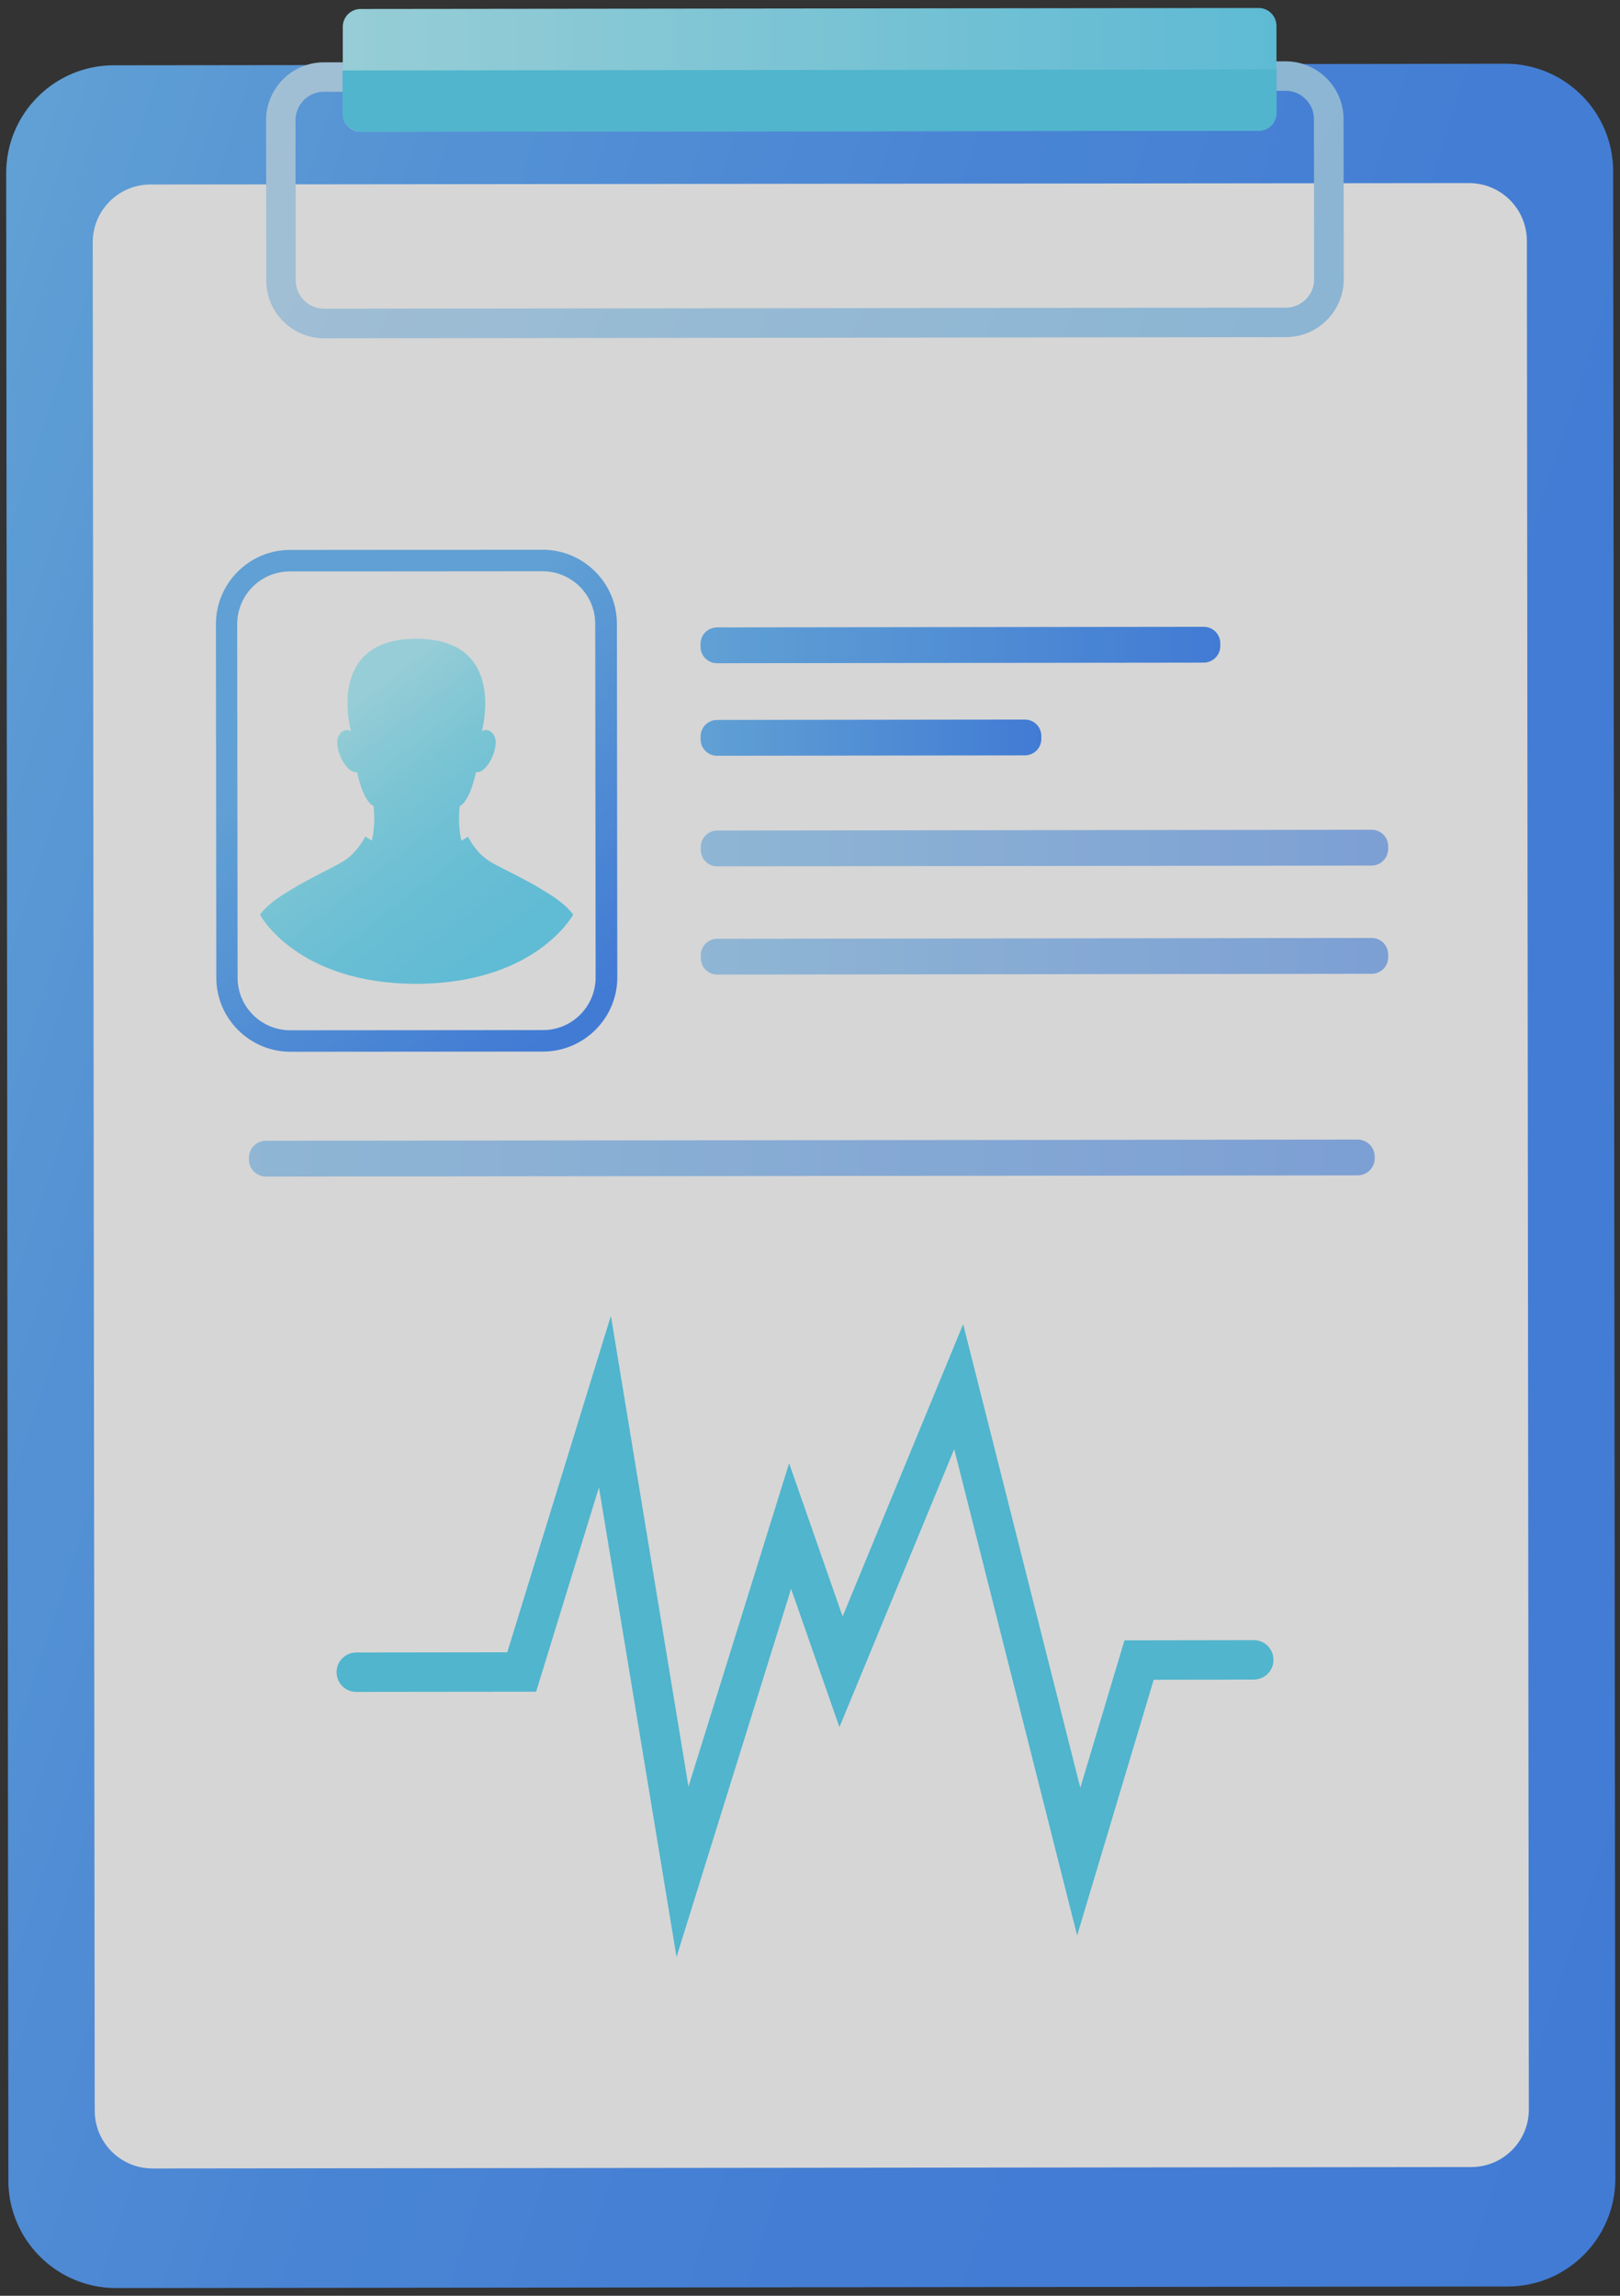<svg width="168" height="238" viewBox="0 0 168 238" fill="none" xmlns="http://www.w3.org/2000/svg">
<rect x="0" y="0" width="168" height="238" fill="#333333" stroke="none"/>
<g opacity="0.8" clip-path="url(#clip0_4621_2907)">
<path d="M167.517 225.855C167.517 232.023 162.525 237.035 156.358 237.035L12.048 237.2C7.138 237.2 2.972 234.044 1.466 229.651C1.074 228.516 0.868 227.32 0.868 226.062L0.641 17.951C0.641 11.783 5.632 6.77 11.8 6.77L144.311 6.626L156.11 6.605C162.278 6.605 167.29 11.597 167.29 17.765L167.517 225.855Z" fill="url(#paint0_linear_4621_2907)"/>
<path d="M152.566 224.657L15.826 224.802C12.505 224.802 9.823 222.12 9.823 218.799L9.617 25.128C9.617 21.806 12.299 19.125 15.62 19.125L152.339 18.98C155.66 18.98 158.342 21.662 158.342 24.983L158.548 218.655C158.569 221.955 155.887 224.657 152.566 224.657Z" fill="white"/>
<path d="M133.351 34.949L33.617 35.073C30.317 35.073 27.614 32.391 27.614 29.091L27.594 12.465C27.594 9.165 30.275 6.463 33.576 6.463L133.33 6.359C136.631 6.359 139.333 9.041 139.333 12.341L139.354 28.967C139.333 32.267 136.651 34.949 133.351 34.949ZM33.576 9.515C31.967 9.515 30.647 10.835 30.647 12.444L30.667 29.07C30.667 30.679 31.987 31.999 33.596 31.999L133.351 31.896C134.96 31.896 136.28 30.576 136.28 28.967L136.26 12.341C136.26 10.732 134.939 9.412 133.33 9.412L33.576 9.515Z" fill="url(#paint1_linear_4621_2907)"/>
<path d="M130.537 13.555L37.403 13.658C36.372 13.658 35.547 12.833 35.547 11.802V2.788C35.547 1.756 36.372 0.931 37.403 0.931L130.516 0.828C131.547 0.828 132.372 1.653 132.372 2.685V11.699C132.393 12.73 131.568 13.555 130.537 13.555Z" fill="url(#paint2_linear_4621_2907)"/>
<path d="M37.483 13.659L130.451 13.556C131.524 13.556 132.39 12.69 132.39 11.617V7.203L35.523 7.306V11.72C35.523 12.793 36.41 13.659 37.483 13.659Z" fill="#58D6F4"/>
<path d="M70.159 202.872L62.114 154.191L55.596 175.376L36.948 175.396C35.814 175.396 34.906 174.489 34.906 173.354C34.906 172.22 35.814 171.312 36.948 171.312L52.605 171.291L63.352 136.41L71.396 185.215L81.834 151.695L87.383 167.578L99.883 137.277L112.033 185.339L116.612 170.054L130.02 170.033C131.154 170.033 132.062 170.941 132.062 172.075C132.062 173.21 131.154 174.117 130.02 174.117L119.644 174.138L111.703 200.644L98.955 150.231L87.053 179.047L82.04 164.711L70.159 202.872Z" fill="#58D6F4"/>
<path d="M56.343 109.015L30.126 109.035C25.897 109.035 22.432 105.591 22.432 101.362L22.391 64.707C22.391 60.478 25.835 57.013 30.064 57.013L56.282 56.992C60.51 56.992 63.976 60.437 63.976 64.666L64.017 101.321C64.017 105.549 60.572 108.994 56.343 109.015ZM30.043 59.241C27.032 59.241 24.598 61.695 24.598 64.707L24.639 101.362C24.639 104.374 27.094 106.808 30.105 106.808L56.323 106.787C59.334 106.787 61.769 104.332 61.769 101.321L61.727 64.666C61.727 61.654 59.273 59.22 56.261 59.22L30.043 59.241Z" fill="url(#paint3_linear_4621_2907)"/>
<path d="M43.195 101.987C55.592 101.966 59.449 94.808 59.449 94.808C58.892 94.107 58.191 93.488 57.242 92.87C53.983 90.745 51.363 89.837 50.27 88.93C49.156 88.043 48.537 86.743 48.537 86.743L47.857 87.156C47.857 87.156 47.444 85.732 47.671 83.567C47.671 83.567 48.641 83.319 49.362 80.039C50.518 80.266 51.879 77.337 51.24 76.264C50.827 75.563 50.332 75.625 49.981 75.79C50.332 74.325 51.92 66.219 43.174 66.219C34.428 66.219 36.017 74.325 36.388 75.79C36.037 75.625 35.542 75.563 35.13 76.264C34.49 77.337 35.872 80.266 37.027 80.039C37.749 83.319 38.739 83.546 38.739 83.546C38.987 85.691 38.554 87.135 38.554 87.135L37.873 86.722C37.873 86.722 37.254 88.001 36.14 88.909C35.026 89.817 32.427 90.745 29.168 92.87C28.219 93.488 27.497 94.107 26.961 94.808C26.94 94.85 30.818 102.007 43.195 101.987Z" fill="url(#paint4_linear_4621_2907)"/>
<path d="M124.836 68.693L74.361 68.755C73.412 68.755 72.648 67.992 72.648 67.043V66.754C72.648 65.806 73.412 65.042 74.361 65.042L124.836 64.981C125.785 64.981 126.548 65.744 126.548 66.693V66.981C126.548 67.93 125.764 68.693 124.836 68.693Z" fill="url(#paint5_linear_4621_2907)"/>
<path d="M106.279 78.307L74.368 78.348C73.419 78.348 72.656 77.585 72.656 76.636V76.347C72.656 75.398 73.419 74.635 74.368 74.635L106.279 74.594C107.228 74.594 107.991 75.357 107.991 76.306V76.595C107.991 77.543 107.228 78.307 106.279 78.307Z" fill="url(#paint6_linear_4621_2907)"/>
<path opacity="0.6" d="M142.248 89.733L74.384 89.815C73.435 89.815 72.672 89.052 72.672 88.103V87.814C72.672 86.865 73.435 86.102 74.384 86.102L142.248 86.019C143.197 86.019 143.961 86.783 143.961 87.732V88.02C143.94 88.969 143.177 89.733 142.248 89.733Z" fill="url(#paint7_linear_4621_2907)"/>
<path opacity="0.6" d="M140.79 121.85L27.587 121.973C26.617 121.973 25.812 121.19 25.812 120.199V120.034C25.812 119.065 26.596 118.26 27.587 118.26L140.79 118.137C141.76 118.137 142.564 118.921 142.564 119.911V120.076C142.564 121.066 141.76 121.85 140.79 121.85Z" fill="url(#paint8_linear_4621_2907)"/>
<path opacity="0.6" d="M142.248 100.951L74.384 101.034C73.435 101.034 72.672 100.271 72.672 99.322V99.033C72.672 98.084 73.435 97.321 74.384 97.321L142.248 97.238C143.197 97.238 143.961 98.001 143.961 98.95V99.239C143.961 100.188 143.197 100.951 142.248 100.951Z" fill="url(#paint9_linear_4621_2907)"/>
</g>
<defs>
<linearGradient id="paint0_linear_4621_2907" x1="-22.469" y1="87.279" x2="190.626" y2="156.518" gradientUnits="userSpaceOnUse">
<stop stop-color="#6CBCFC"/>
<stop offset="0.171" stop-color="#5EABFC"/>
<stop offset="0.408" stop-color="#509AFC"/>
<stop offset="0.67" stop-color="#4890FC"/>
<stop offset="1" stop-color="#458DFC"/>
</linearGradient>
<linearGradient id="paint1_linear_4621_2907" x1="-12.366" y1="-52.347" x2="139.337" y2="20.709" gradientUnits="userSpaceOnUse">
<stop stop-color="#CFE9FF"/>
<stop offset="1" stop-color="#A1D6FB"/>
</linearGradient>
<linearGradient id="paint2_linear_4621_2907" x1="35.523" y1="7.246" x2="132.391" y2="7.246" gradientUnits="userSpaceOnUse">
<stop stop-color="#B0F4FF"/>
<stop offset="1" stop-color="#69DCFC"/>
</linearGradient>
<linearGradient id="paint3_linear_4621_2907" x1="35.816" y1="73.489" x2="60.149" y2="104.901" gradientUnits="userSpaceOnUse">
<stop stop-color="#6CBCFC"/>
<stop offset="1" stop-color="#458DFC"/>
</linearGradient>
<linearGradient id="paint4_linear_4621_2907" x1="33.167" y1="75.539" x2="57.501" y2="106.951" gradientUnits="userSpaceOnUse">
<stop stop-color="#B0F4FF"/>
<stop offset="0.099" stop-color="#A1EFFE"/>
<stop offset="0.299" stop-color="#88E7FD"/>
<stop offset="0.509" stop-color="#77E1FD"/>
<stop offset="0.734" stop-color="#6CDDFC"/>
<stop offset="1" stop-color="#69DCFC"/>
</linearGradient>
<linearGradient id="paint5_linear_4621_2907" x1="72.651" y1="66.885" x2="126.537" y2="66.917" gradientUnits="userSpaceOnUse">
<stop stop-color="#6CBCFC"/>
<stop offset="1" stop-color="#458DFC"/>
</linearGradient>
<linearGradient id="paint6_linear_4621_2907" x1="72.669" y1="76.471" x2="107.989" y2="76.471" gradientUnits="userSpaceOnUse">
<stop stop-color="#6CBCFC"/>
<stop offset="1" stop-color="#458DFC"/>
</linearGradient>
<linearGradient id="paint7_linear_4621_2907" x1="72.676" y1="87.929" x2="143.949" y2="87.929" gradientUnits="userSpaceOnUse">
<stop stop-color="#6CBCFC"/>
<stop offset="1" stop-color="#458DFC"/>
</linearGradient>
<linearGradient id="paint8_linear_4621_2907" x1="25.811" y1="120.066" x2="142.558" y2="120.066" gradientUnits="userSpaceOnUse">
<stop stop-color="#6CBCFC"/>
<stop offset="1" stop-color="#458DFC"/>
</linearGradient>
<linearGradient id="paint9_linear_4621_2907" x1="72.687" y1="99.145" x2="143.96" y2="99.145" gradientUnits="userSpaceOnUse">
<stop stop-color="#6CBCFC"/>
<stop offset="1" stop-color="#458DFC"/>
</linearGradient>
<clipPath id="clip0_4621_2907">
<rect width="166.877" height="236.35" fill="white" transform="translate(0.641 0.828)"/>
</clipPath>
</defs>
</svg>
